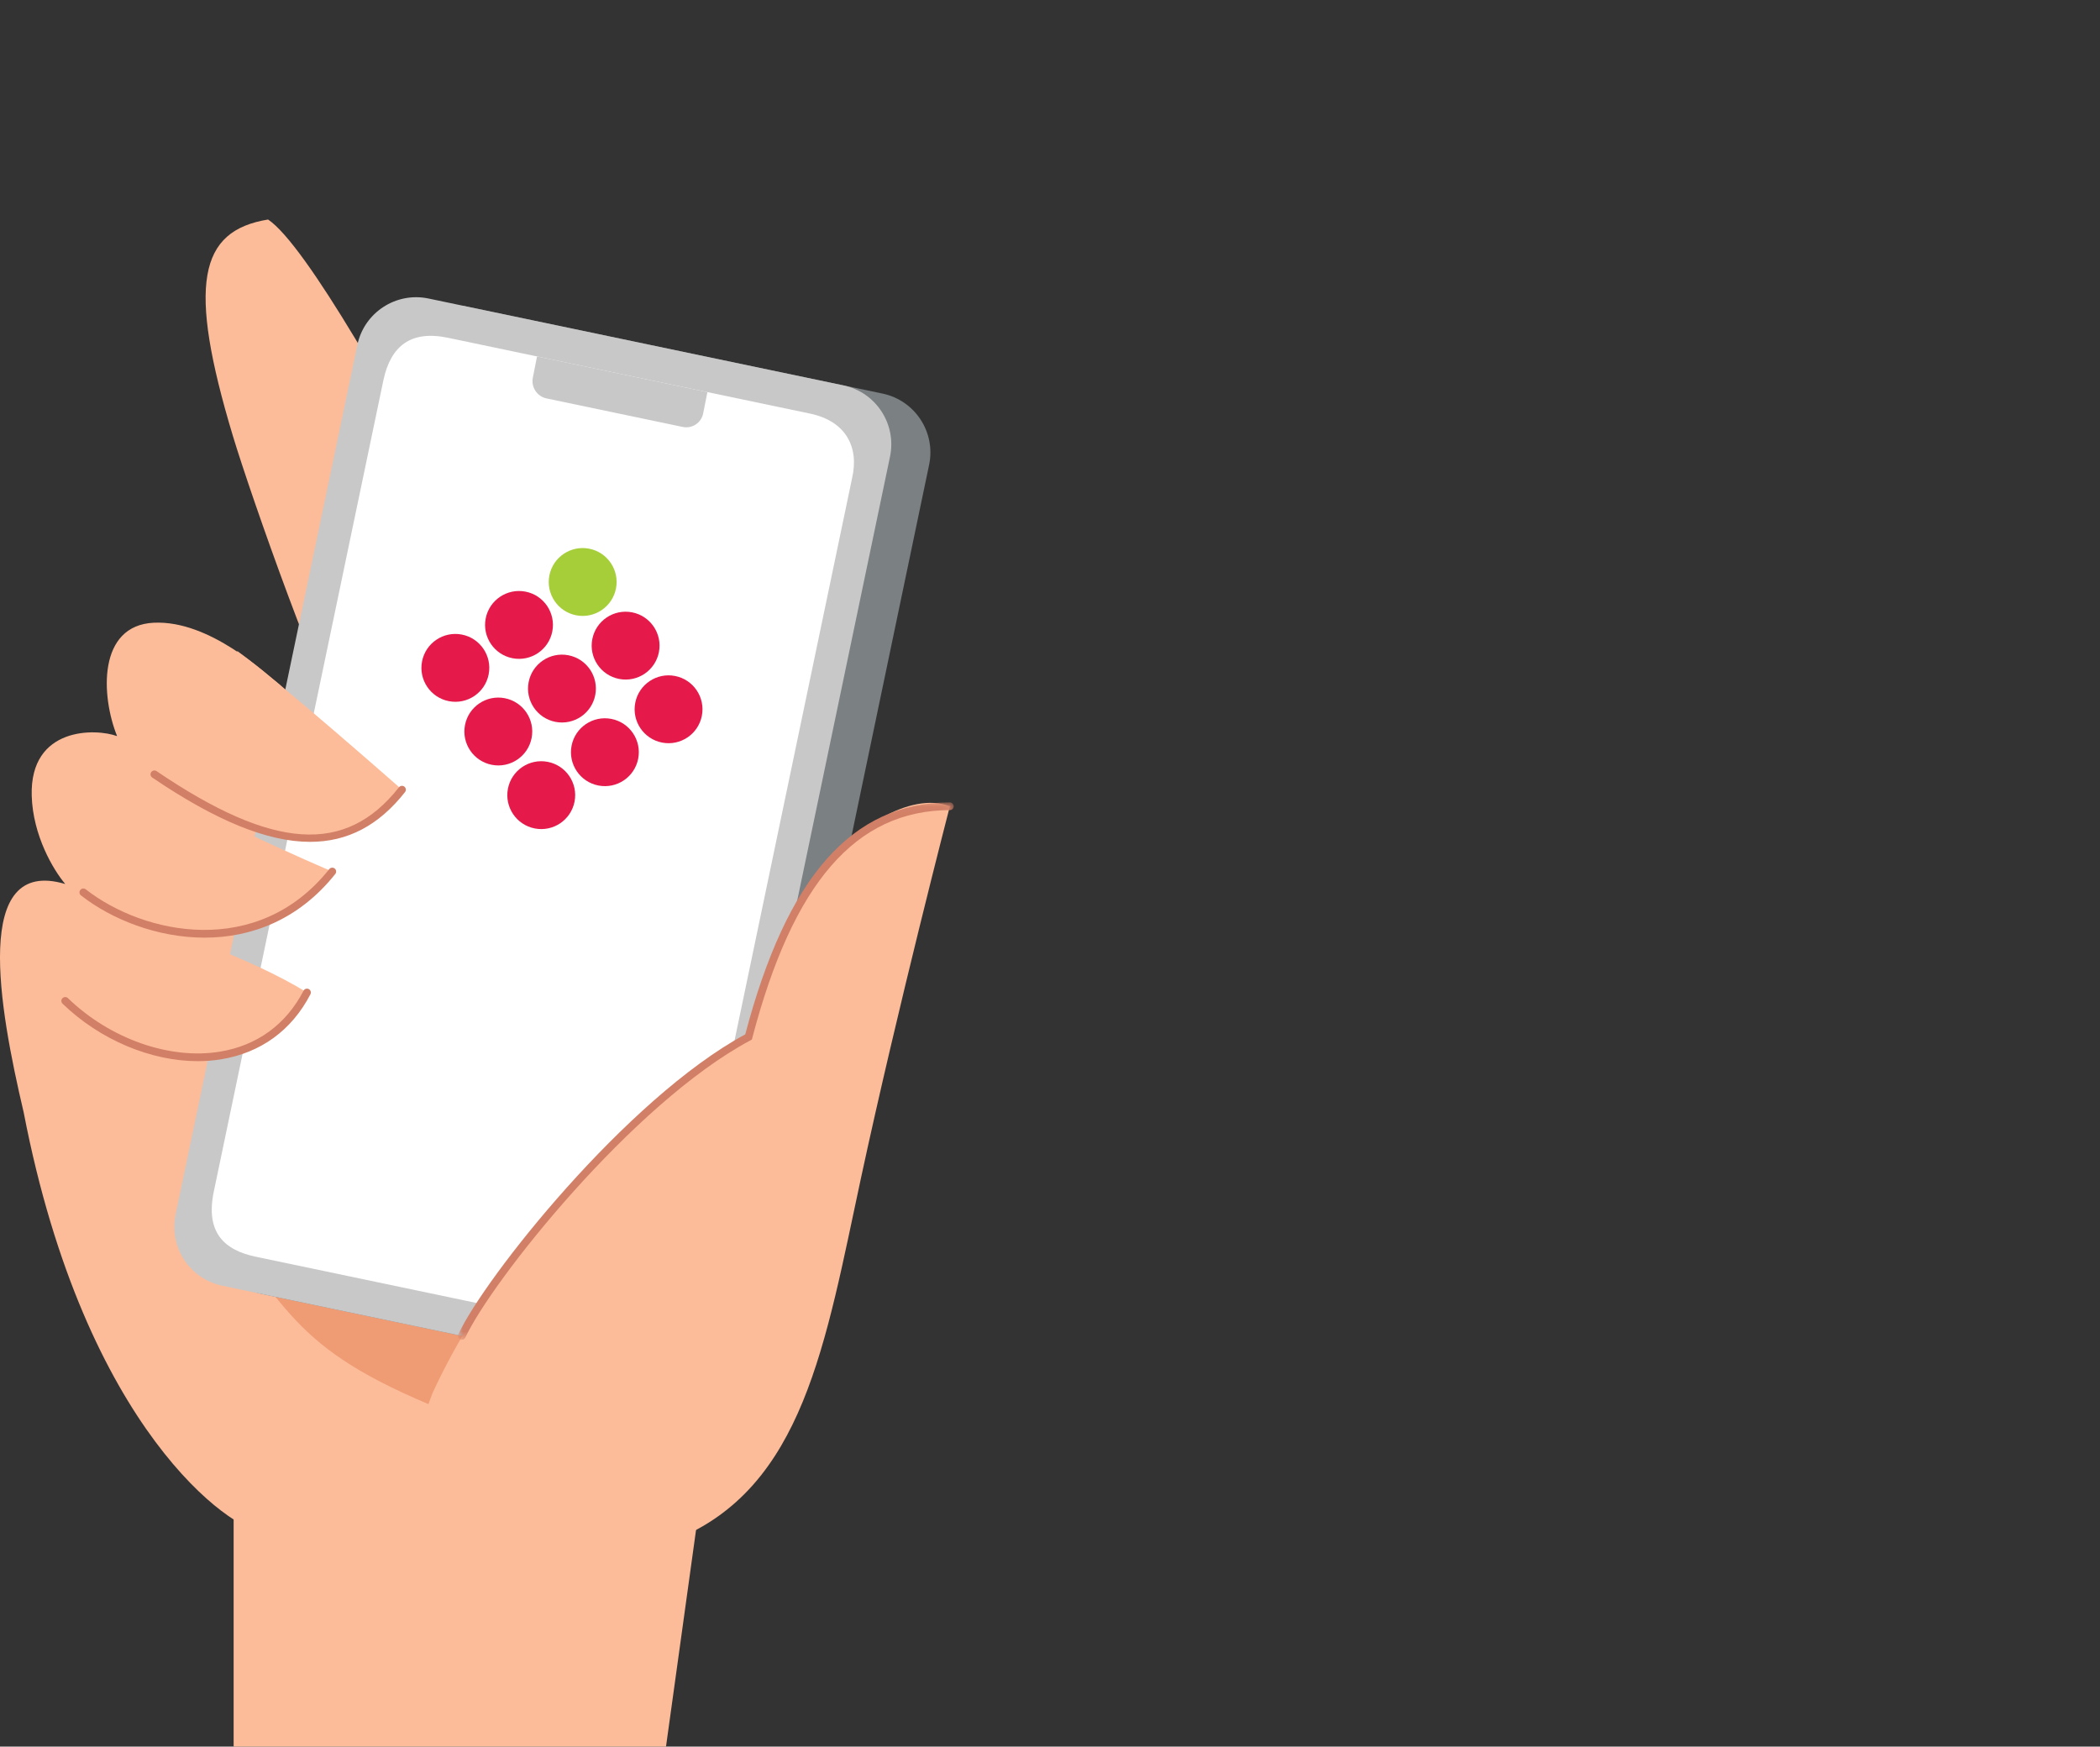 <svg width="220" height="183" viewBox="0 0 220 183" fill="none" xmlns="http://www.w3.org/2000/svg">
    <rect x="0" y="0" width="220" height="183" fill="#333333" stroke="none"/>
    <g clip-path="url(#clip0)">
        <path fill-rule="evenodd" clip-rule="evenodd" d="M24.476 155.809V183.416H69.714L73.946 152.89L24.476 155.809Z" fill="#FCBC99"/>
        <path fill-rule="evenodd" clip-rule="evenodd" d="M2.48 116.545C8.947 150.018 24.474 160.426 27.352 160.426C46.207 159.035 58.304 162.243 58.304 162.243L65.487 89.096C65.487 89.096 35.972 28.269 28.083 23C20.832 24.184 19.604 29.79 24.414 45.729C26.306 51.996 33.772 73.234 37.014 78.293C40.255 83.353 29.316 71.748 29.316 71.748C27.865 70.616 21.992 64.963 16.11 65.245C10.238 65.525 10.563 72.901 12.269 77.129C10.105 76.311 3.114 76.082 3.323 83.372C3.443 87.543 5.589 91.147 6.835 92.621C-2.942 89.711 -0.115 105.509 2.48 116.545Z" fill="#FCBC99"/>
        <path fill-rule="evenodd" clip-rule="evenodd" d="M50.054 149.163C30.513 141.893 31.329 137.945 22.488 128.104L73.947 123.388L50.054 149.163Z" fill="#EF9C74"/>
        <path fill-rule="evenodd" clip-rule="evenodd" d="M70.838 144.669L27.369 135.565C23.962 134.852 21.777 131.511 22.489 128.104L41.528 37.01C42.24 33.603 45.58 31.419 48.987 32.133L92.456 41.237C95.863 41.951 98.048 45.291 97.336 48.698L78.297 139.792C77.585 143.199 74.245 145.383 70.838 144.669Z" fill="#7B8083"/>
        <path fill-rule="evenodd" clip-rule="evenodd" d="M66.743 143.811L23.273 134.708C19.866 133.994 17.681 130.653 18.393 127.246L37.433 36.152C38.145 32.746 41.484 30.562 44.891 31.276L88.361 40.379C91.767 41.093 93.952 44.434 93.24 47.841L74.201 138.934C73.489 142.341 70.149 144.525 66.743 143.811Z" fill="#C8C8C8"/>
        <path fill-rule="evenodd" clip-rule="evenodd" d="M64.73 139.618L26.798 131.673C23.477 130.979 21.535 129.127 22.382 124.922L40.173 39.802C40.947 36.221 43.068 34.581 46.922 35.389L84.854 43.332C88.598 44.117 90.02 46.819 89.269 50.085L71.479 135.204C70.834 138.287 67.813 140.264 64.73 139.618Z" fill="white"/>
        <path fill-rule="evenodd" clip-rule="evenodd" d="M71.524 44.732L57.254 41.744C56.266 41.536 55.625 40.566 55.82 39.576L56.261 37.344L74.108 41.082L73.665 43.315C73.47 44.304 72.511 44.939 71.524 44.732Z" fill="#C8C8C8"/>
        <path fill-rule="evenodd" clip-rule="evenodd" d="M54.212 99.917L53.711 102.328L56.029 102.811L55.9 103.426L53.582 102.944L53.076 105.376L52.419 105.239L52.925 102.808L50.606 102.325L50.734 101.709L53.054 102.192L53.555 99.78L54.212 99.917Z" fill="white"/>
        <path fill-rule="evenodd" clip-rule="evenodd" d="M70.66 161.351C84.195 155.915 86.469 140.738 90.205 123.393C94.035 105.614 99.511 84.475 99.511 84.475C95.322 82.862 89.195 86.973 86.106 91.312C82.674 96.134 81.138 99.48 78.421 108.646C77.013 109.401 55.56 123.74 45.307 145.973C43.576 150.317 41.696 159.834 39.514 168.213C39.514 168.213 60.934 165.257 70.66 161.351Z" fill="#FCBC99"/>
        <path fill-rule="evenodd" clip-rule="evenodd" d="M12.27 96.455C14.769 98.689 25.182 98.801 29.816 95.674C33.213 93.382 34.812 91.314 34.812 91.314C34.812 91.314 16.573 83.62 13.991 80.11" fill="#FCBC99"/>
        <path fill-rule="evenodd" clip-rule="evenodd" d="M7.663 106.157C16.524 113.369 27.192 112.977 32.162 103.988C26.239 100.347 17.675 97.503 11.173 95.113" fill="#FCBC99"/>
        <path fill-rule="evenodd" clip-rule="evenodd" d="M12.27 77.129C16.07 82.082 21.638 86.032 27.757 87.275C38.462 89.449 42.114 82.739 42.114 82.739C42.114 82.739 29.085 71.26 24.885 68.231" fill="#FCBC99"/>
        <path fill-rule="evenodd" clip-rule="evenodd" d="M32.487 88.204C27.994 88.204 22.579 85.964 15.947 81.465C15.761 81.339 15.713 81.088 15.838 80.904C15.964 80.719 16.215 80.672 16.4 80.794C28.613 89.078 36.209 89.586 41.795 82.489C41.935 82.314 42.19 82.284 42.364 82.421C42.539 82.56 42.569 82.814 42.43 82.99C39.697 86.462 36.45 88.204 32.487 88.204Z" fill="#D17F66"/>
        <path fill-rule="evenodd" clip-rule="evenodd" d="M21.432 98.241C16.482 98.241 11.701 96.332 8.482 93.814C8.306 93.675 8.275 93.422 8.414 93.246C8.551 93.07 8.805 93.04 8.981 93.176C15.079 97.949 27.028 100.451 34.493 91.062C34.633 90.887 34.887 90.859 35.062 90.996C35.237 91.136 35.266 91.39 35.127 91.566C31.268 96.418 26.268 98.241 21.432 98.241Z" fill="#D17F66"/>
        <path fill-rule="evenodd" clip-rule="evenodd" d="M20.721 111.181C15.819 111.181 10.48 108.957 6.553 105.159C6.392 105.004 6.388 104.748 6.544 104.588C6.698 104.429 6.956 104.424 7.115 104.578C11.527 108.845 17.774 111.047 23.023 110.189C26.93 109.552 29.964 107.344 31.801 103.802C31.905 103.603 32.148 103.526 32.346 103.628C32.545 103.732 32.622 103.975 32.52 104.175C30.56 107.952 27.322 110.308 23.155 110.989C22.362 111.118 21.547 111.181 20.721 111.181Z" fill="#D17F66"/>
        <mask id="mask0" mask-type="alpha" maskUnits="userSpaceOnUse" x="47" y="84" width="53" height="57">
            <path fill-rule="evenodd" clip-rule="evenodd" d="M47.982 84.071H99.914V140.372H47.982V84.071Z" fill="white"/>
        </mask>
        <g mask="url(#mask0)">
            <path fill-rule="evenodd" clip-rule="evenodd" d="M48.386 140.372C48.329 140.372 48.272 140.36 48.217 140.335C48.015 140.24 47.926 140.001 48.02 139.797C50.728 133.934 65.607 115.119 78.075 108.373C82.451 91.815 89.264 84.092 99.509 84.071H99.51C99.733 84.071 99.913 84.251 99.914 84.474C99.915 84.698 99.735 84.878 99.51 84.879C89.656 84.9 83.079 92.485 78.811 108.749L78.766 108.919L78.611 109.004C66.257 115.598 51.441 134.32 48.754 140.137C48.685 140.285 48.539 140.372 48.386 140.372Z" fill="#D17F66"/>
        </g>
        <circle cx="61.042" cy="60.977" r="3.555" transform="rotate(10.993 61.042 60.977)" fill="#A6CE39"/>
        <ellipse cx="65.54" cy="67.646" rx="3.555" ry="3.555" transform="rotate(10.993 65.54 67.646)" fill="#E51A4B"/>
        <ellipse cx="63.369" cy="78.812" rx="3.555" ry="3.555" transform="rotate(10.993 63.369 78.812)" fill="#E51A4B"/>
        <ellipse cx="54.372" cy="65.476" rx="3.555" ry="3.555" transform="rotate(10.993 54.372 65.476)" fill="#E51A4B"/>
        <ellipse cx="52.204" cy="76.643" rx="3.555" ry="3.555" transform="rotate(10.993 52.204 76.643)" fill="#E51A4B"/>
        <circle cx="70.039" cy="74.314" r="3.555" transform="rotate(10.993 70.039 74.314)" fill="#E51A4B"/>
        <ellipse cx="58.871" cy="72.144" rx="3.555" ry="3.555" transform="rotate(10.993 58.871 72.144)" fill="#E51A4B"/>
        <ellipse cx="56.702" cy="83.311" rx="3.555" ry="3.555" transform="rotate(10.993 56.702 83.311)" fill="#E51A4B"/>
        <circle cx="47.704" cy="69.975" r="3.555" transform="rotate(10.993 47.704 69.975)" fill="#E51A4B"/>
    </g>
    <defs>
        <clipPath id="clip0">
            <rect width="220" height="183" fill="white"/>
        </clipPath>
    </defs>
</svg>
